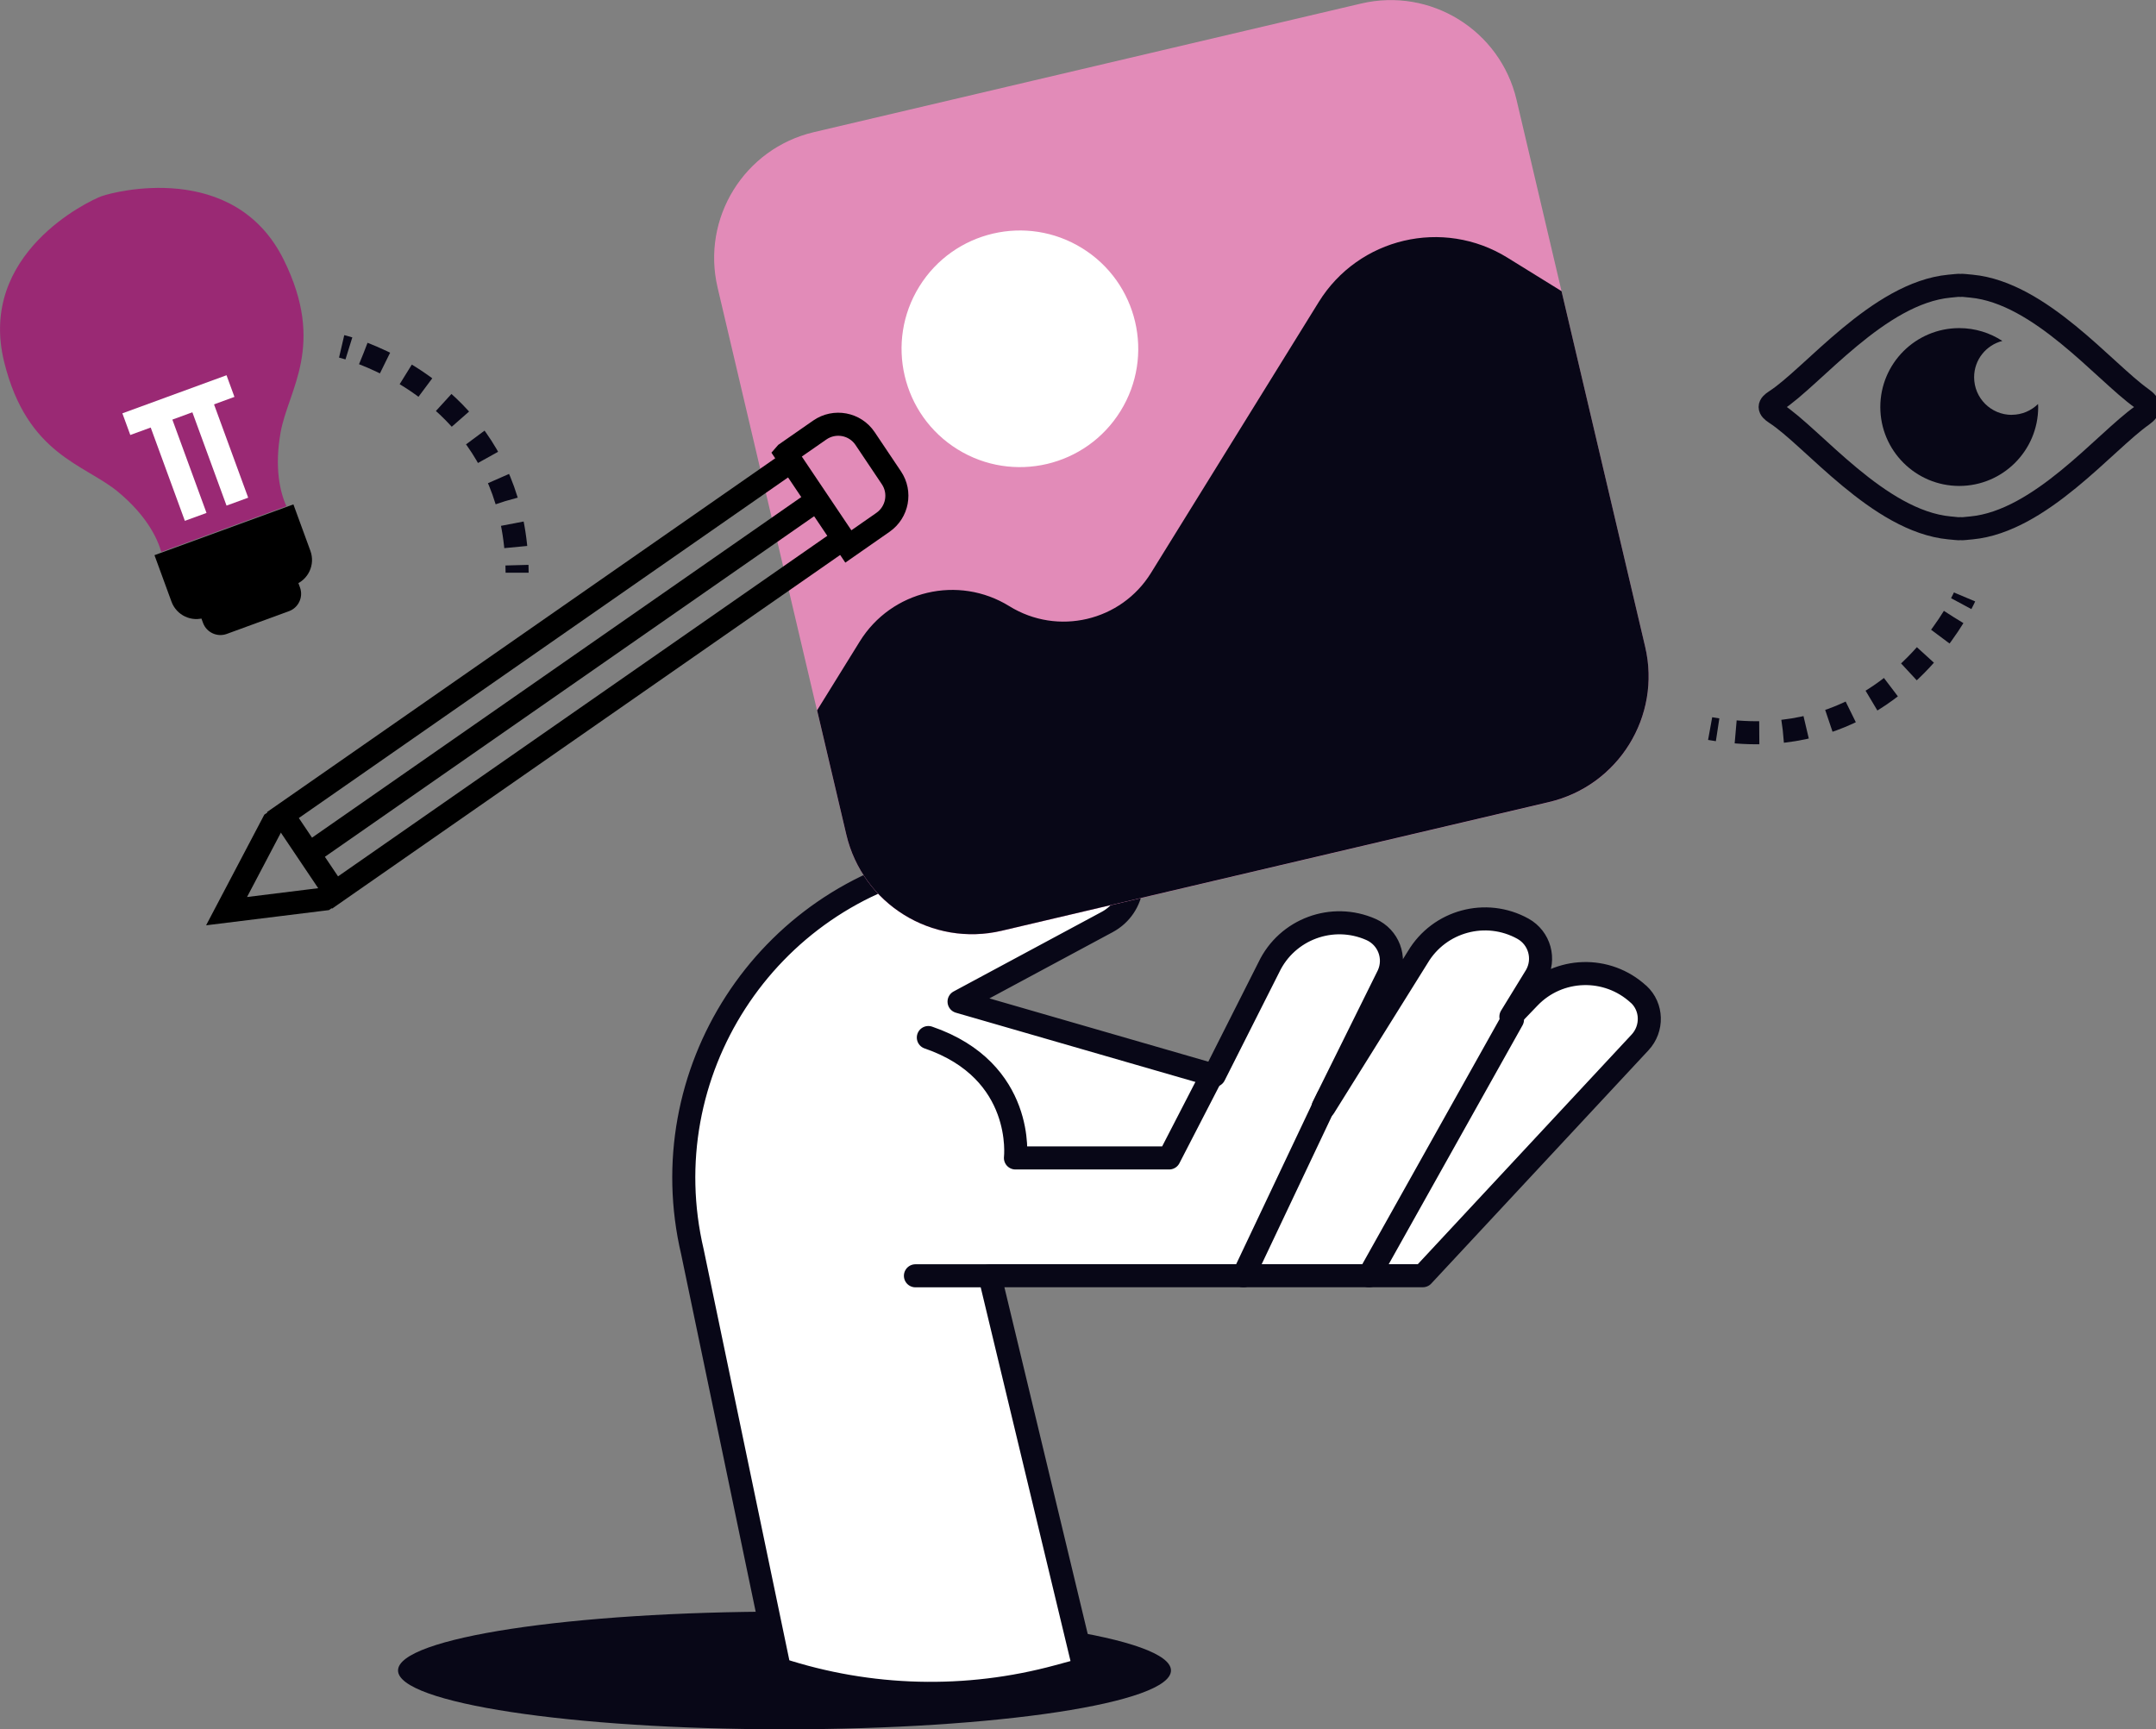 <svg width="187" height="150" viewBox="0 0 187 150" fill="none" xmlns="http://www.w3.org/2000/svg">
<rect x="0" y="0" width="187" height="150" fill="#808080" stroke="none"/>
<g clip-path="url(#clip0_413_1097)">
<path d="M68.043 150C86.556 150 101.564 147.715 101.564 144.896C101.564 142.076 86.556 139.791 68.043 139.791C49.53 139.791 34.523 142.076 34.523 144.896C34.523 147.715 49.53 150 68.043 150Z" fill="#080717"/>
<path d="M142.129 86.253C139.412 83.74 135.184 83.864 132.631 86.534L131.047 88.183L133.226 84.63C134.051 83.197 133.541 81.364 132.094 80.559C128.887 78.779 124.841 79.872 122.969 83.027L114.852 96.037L114.754 96.01L120.416 84.578C121.104 83.072 120.436 81.299 118.917 80.625C115.559 79.139 111.632 80.592 110.054 83.903L105.322 93.281L83.184 86.881L96.04 79.971C98.468 78.662 98.92 75.37 96.93 73.452C96.93 72.484 96.151 71.843 95.202 72.032L82.006 74.617C66.381 77.673 56.418 93.092 60.058 108.588L67.605 144.791C75.434 147.356 83.838 147.566 91.785 145.406L94.05 144.791L85.848 110.656H123.408L142.253 90.415C143.359 89.224 143.32 87.346 142.129 86.246V86.253Z" fill="white" stroke="#080717" stroke-width="2" stroke-linecap="round" stroke-linejoin="round"/>
<path d="M118.741 110.663L131.184 88.445" stroke="#080717" stroke-width="2" stroke-linecap="round" stroke-linejoin="round"/>
<path d="M107.848 110.663L115.167 95.212" stroke="#080717" stroke-width="2" stroke-linecap="round" stroke-linejoin="round"/>
<path d="M104.962 93.55L101.407 100.441H88.074C88.074 100.441 88.964 92.889 80.52 89.996" stroke="#080717" stroke-width="2" stroke-linecap="round" stroke-linejoin="round"/>
<path d="M85.848 110.663H79.4" stroke="#080717" stroke-width="2" stroke-linecap="round" stroke-linejoin="round"/>
<path d="M185.75 34.547C182.51 32.243 176.952 25.391 171.002 24.822C170.884 24.809 170.773 24.802 170.655 24.789C170.511 24.783 170.367 24.75 170.223 24.75C170.158 24.75 170.099 24.756 170.04 24.756C169.981 24.756 169.916 24.75 169.857 24.75C169.713 24.75 169.569 24.783 169.425 24.789C169.307 24.796 169.196 24.809 169.078 24.822C162.925 25.411 157.197 32.714 154.009 34.763C153.374 35.168 153.374 35.437 154.009 35.849C157.197 37.897 162.925 45.201 169.078 45.79C169.196 45.803 169.307 45.809 169.425 45.822C169.569 45.829 169.713 45.862 169.857 45.862C169.922 45.862 169.981 45.855 170.04 45.855C170.099 45.855 170.164 45.862 170.223 45.862C170.367 45.862 170.511 45.829 170.655 45.822C170.773 45.816 170.884 45.803 171.002 45.79C176.978 45.22 182.555 38.316 185.789 36.039C186.548 35.502 186.529 35.096 185.75 34.547Z" stroke="#080717" stroke-width="2" stroke-linecap="round" stroke-linejoin="round"/>
<path d="M174.491 35.986C172.684 35.986 171.225 34.527 171.225 32.721C171.225 31.203 172.265 29.933 173.673 29.573C172.599 28.873 171.316 28.46 169.935 28.46C166.152 28.46 163.088 31.53 163.088 35.306C163.088 39.082 166.158 42.151 169.935 42.151C173.712 42.151 176.782 39.082 176.782 35.306C176.782 35.221 176.775 35.136 176.769 35.044C176.18 35.62 175.375 35.98 174.484 35.98L174.491 35.986Z" fill="#080717"/>
<path d="M118.055 0.307L70.589 11.463C64.561 12.88 60.823 18.915 62.24 24.942L73.399 72.396C74.817 78.422 80.853 82.16 86.881 80.743L134.346 69.586C140.375 68.169 144.113 62.135 142.695 56.108L131.536 8.654C130.119 2.627 124.083 -1.11 118.055 0.307Z" fill="#E28BB8"/>
<path d="M97.187 35.658C100.172 30.84 98.684 24.515 93.865 21.531C89.046 18.547 82.72 20.034 79.735 24.852C76.751 29.67 78.238 35.995 83.057 38.979C87.876 41.963 94.203 40.476 97.187 35.658Z" fill="white"/>
<path d="M73.404 72.386L70.871 61.614L74.576 55.633C77.319 51.209 83.125 49.841 87.55 52.583C91.739 55.174 97.238 53.885 99.83 49.697L114.381 26.197C117.837 20.614 125.162 18.893 130.746 22.349L135.439 25.254L142.692 56.097C144.112 62.124 140.374 68.158 134.346 69.572L86.882 80.73C80.853 82.15 74.818 78.413 73.404 72.386Z" fill="#080717"/>
<path d="M13.975 47.877L24.841 43.905C24.272 42.655 23.8 40.528 24.337 37.511C24.998 33.794 28.291 29.999 24.619 22.551C20.331 13.861 9.838 16.648 8.87 17.002C8.87 17.002 8.856 17.002 8.843 17.008C8.824 17.008 8.817 17.015 8.817 17.015C7.665 17.44 -1.97 22.015 0.367 31.419C2.363 39.475 7.331 40.253 10.238 42.662C12.594 44.618 13.609 46.542 13.982 47.864L13.975 47.877Z" fill="#9A2974"/>
<path d="M13.405 48.154L25.448 43.751L26.923 47.783C27.359 48.975 26.747 50.293 25.554 50.729L17.821 53.557C16.628 53.993 15.31 53.381 14.874 52.188L13.399 48.157L13.405 48.154Z" fill="black"/>
<path d="M16.587 51.215L24.99 48.142L26.02 50.956C26.323 51.786 25.895 52.71 25.065 53.013L19.667 54.987C18.837 55.29 17.914 54.861 17.61 54.032L16.58 51.217L16.587 51.215Z" fill="black"/>
<path d="M16.973 44.835L13.668 35.804" stroke="white" stroke-width="2"/>
<path d="M20.587 43.513L17.281 34.481" stroke="white" stroke-width="2"/>
<path d="M10.958 36.792L19.991 33.487" stroke="white" stroke-width="2"/>
<path d="M29.633 30.044C29.633 30.044 29.862 30.097 30.261 30.221" stroke="#080717" stroke-width="2" stroke-miterlimit="10"/>
<path d="M31.518 30.666C35.426 32.178 44.099 36.818 44.806 48.342" stroke="#080717" stroke-width="2" stroke-miterlimit="10" stroke-dasharray="2.05 2.05"/>
<path d="M44.839 49.023C44.845 49.238 44.852 49.454 44.852 49.677" stroke="#080717" stroke-width="2" stroke-miterlimit="10"/>
<path d="M170.393 51.778C170.393 51.778 170.302 51.994 170.105 52.36" stroke="#080717" stroke-width="2" stroke-miterlimit="10"/>
<path d="M169.444 53.525C167.251 57.092 161.118 64.781 149.65 63.394" stroke="#080717" stroke-width="2" stroke-miterlimit="10" stroke-dasharray="2.05 2.05"/>
<path d="M148.976 63.302C148.76 63.269 148.544 63.236 148.328 63.197" stroke="#080717" stroke-width="2" stroke-miterlimit="10"/>
<path d="M29.351 77.15L28.16 77.981L19.651 79.034L23.696 71.345L24.894 70.507" stroke="black" stroke-width="2"/>
<path d="M68.98 39.756L24.54 70.697L29.057 77.418L73.496 46.483" stroke="black" stroke-width="2"/>
<path d="M71.009 43.283L27.204 73.779" stroke="black" stroke-width="2"/>
<path d="M68.174 39.337L71.1 37.302C72.39 36.405 74.164 36.739 75.034 38.041L77.312 41.438C78.17 42.707 77.843 44.428 76.586 45.305L73.581 47.4L68.168 39.344L68.174 39.337Z" stroke="black" stroke-width="2"/>
</g>
<defs>
<clipPath id="clip0_413_1097">
<rect width="187" height="150" fill="white"/>
</clipPath>
</defs>
</svg>
